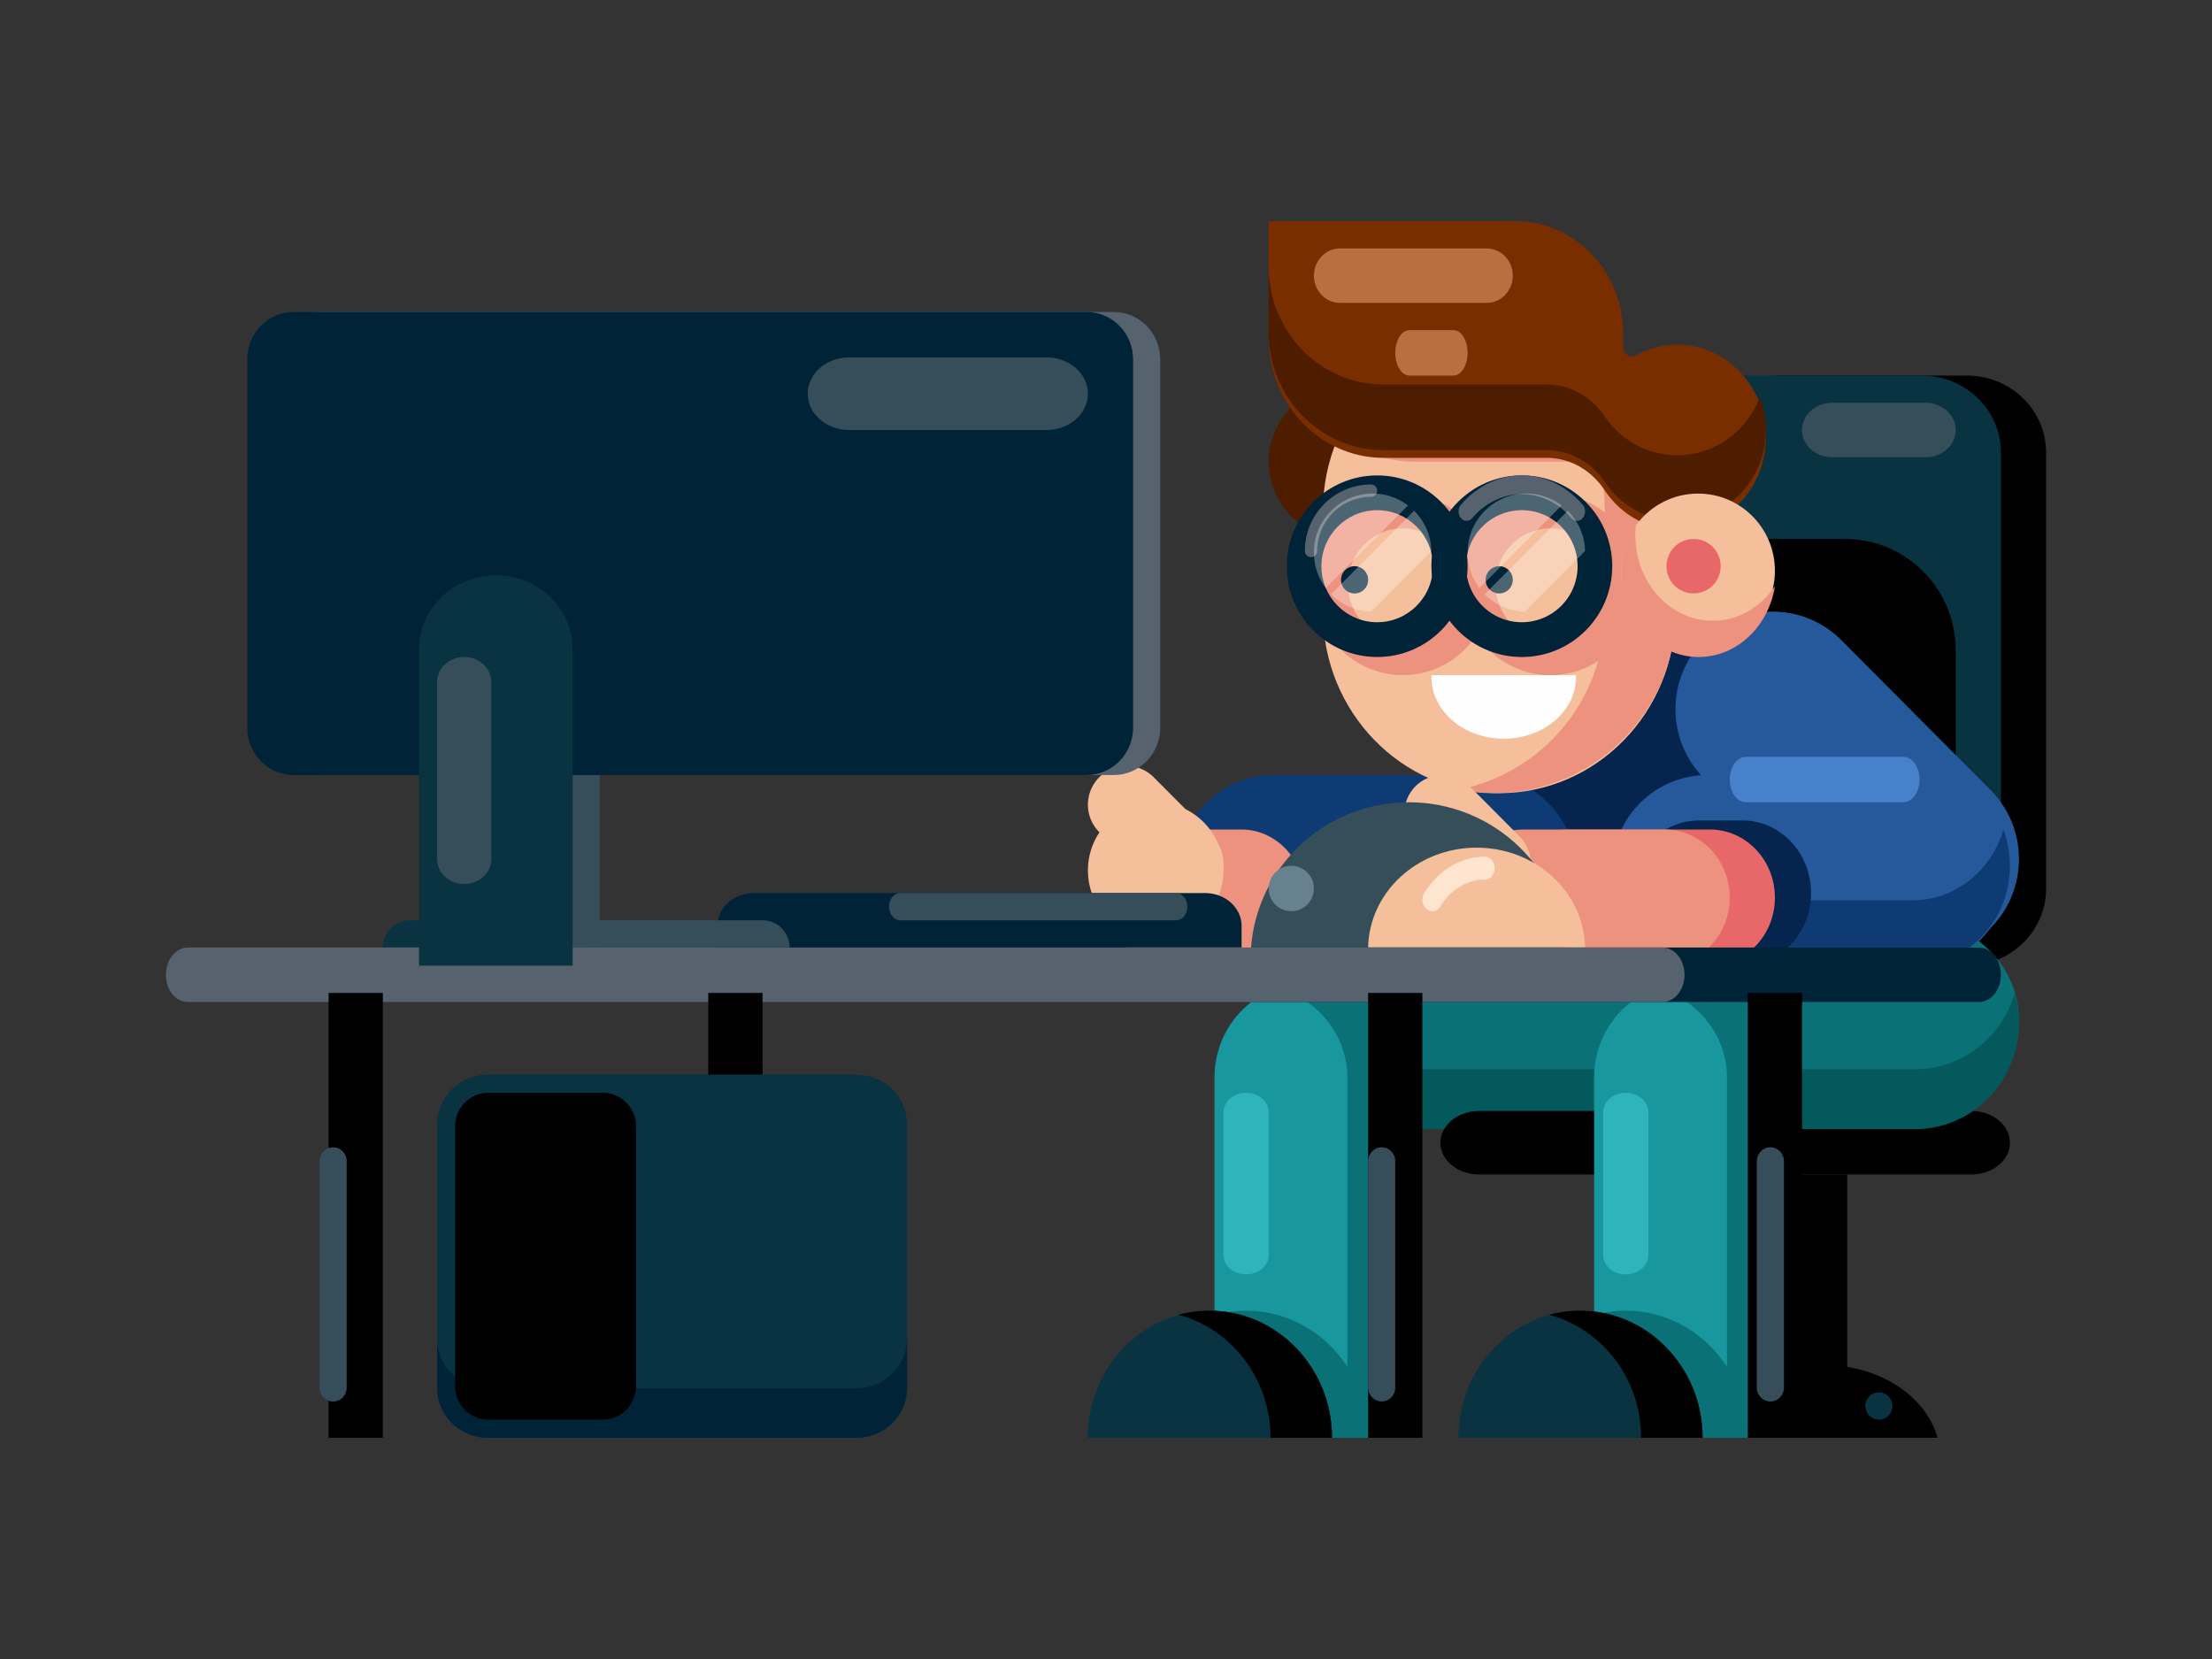 <svg xmlns="http://www.w3.org/2000/svg" width="400" height="300" fill="none"><rect width="100%" height="100%" fill="#333333" stroke="none"/><path fill="#000" fill-rule="evenodd" d="M350.385 260c-2.121-7.518-10.455-13.135-20.433-13.135S311.641 252.482 309.52 260h40.865Z" clip-rule="evenodd"/><path fill="#000" fill-rule="evenodd" d="M324.23 253.433h9.808v-41.044h-9.808v41.044ZM322.216 174.627c-7.916 0-14.333-6.232-14.333-13.92V81.83c0-7.688 6.417-13.92 14.333-13.92h33.448c7.916 0 14.334 6.232 14.334 13.92v78.877c0 7.688-6.418 13.92-14.334 13.92h-33.448Z" clip-rule="evenodd"/><path fill="#0A3341" fill-rule="evenodd" d="M314.045 174.627c-7.917 0-14.334-6.232-14.334-13.92V81.83c0-7.688 6.417-13.92 14.334-13.92h33.447c7.916 0 14.334 6.232 14.334 13.92v78.877c0 7.688-6.418 13.92-14.334 13.92h-33.447Z" clip-rule="evenodd"/><path fill="#000" fill-rule="evenodd" d="M298.078 153.284h55.577v-35.719c0-11.102-8.961-20.102-20.015-20.102h-35.562v55.821Z" clip-rule="evenodd"/><path fill="#354E5A" fill-rule="evenodd" d="M331.326 82.687c-3.015 0-5.459-2.205-5.459-4.926 0-2.72 2.444-4.925 5.459-4.925h16.871c3.015 0 5.459 2.205 5.459 4.925 0 2.72-2.444 4.926-5.459 4.926h-16.871Z" clip-rule="evenodd"/><path fill="#0A7277" fill-rule="evenodd" d="M227.789 202.537v-36.119h62.529c10.605 0 19.202 8.085 19.202 18.059s-8.597 18.06-19.202 18.06h-62.529Z" clip-rule="evenodd"/><path fill="#04595D" fill-rule="evenodd" d="M227.789 193.344v10.836h62.529c10.605 0 19.202-8.601 19.202-19.21 0-1.882-.283-3.698-.788-5.417-2.34 7.968-9.692 13.791-18.414 13.791h-62.529Z" clip-rule="evenodd"/><path fill="#19979E" fill-rule="evenodd" d="M252.309 260h-32.692v-65.125c0-9.37 7.319-16.965 16.347-16.965 9.027 0 16.345 7.595 16.345 16.965V260Z" clip-rule="evenodd"/><path fill="#0A7277" fill-rule="evenodd" d="M231.059 178.642c7.282 2.112 12.587 8.577 12.587 16.233V260h10.297v-65.125c0-9.37-7.94-16.965-17.736-16.965-1.791 0-3.518.26-5.148.732Z" clip-rule="evenodd"/><path fill="#0A7277" fill-rule="evenodd" d="M203.27 260.001h44.134c0-12.695-9.88-22.985-22.067-22.985-12.188 0-22.067 10.29-22.067 22.985Z" clip-rule="evenodd"/><path fill="#0A3341" fill-rule="evenodd" d="M196.73 260.001h44.135c0-12.695-9.88-22.985-22.067-22.985-12.188 0-22.068 10.29-22.068 22.985Z" clip-rule="evenodd"/><path fill="#0A3341" fill-rule="evenodd" d="M196.73 260.001h44.135c0-12.695-9.88-22.985-22.067-22.985-12.188 0-22.068 10.29-22.068 22.985Z" clip-rule="evenodd"/><path fill="#000" fill-rule="evenodd" d="M213.078 237.739c9.588 2.552 16.673 11.552 16.673 22.262h11.116c0-12.695-9.954-22.985-22.232-22.985-1.919 0-3.781.251-5.557.723Z" clip-rule="evenodd"/><path fill="#2FB4BB" fill-rule="evenodd" d="M221.25 226.964v-25.871c0-1.923 1.83-3.482 4.087-3.482 2.256 0 4.086 1.559 4.086 3.482v25.871c0 1.924-1.83 3.483-4.086 3.483-2.257 0-4.087-1.559-4.087-3.483Z" clip-rule="evenodd"/><path fill="#000" fill-rule="evenodd" d="M267.479 212.389c-3.865 0-6.999-2.573-6.999-5.746 0-3.174 3.134-5.747 6.999-5.747h88.984c3.865 0 6.998 2.573 6.998 5.747 0 3.173-3.133 5.746-6.998 5.746h-88.984Z" clip-rule="evenodd"/><path fill="#0A7277" fill-rule="evenodd" d="M294.809 202.537v-36.119h51.512c10.37 0 18.776 8.085 18.776 18.059s-8.406 18.06-18.776 18.06h-51.512Z" clip-rule="evenodd"/><path fill="#04595D" fill-rule="evenodd" d="M294.809 193.344v10.836h51.512c10.37 0 18.776-8.601 18.776-19.21 0-1.882-.277-3.698-.771-5.417-2.287 7.968-9.476 13.791-18.005 13.791h-51.512Z" clip-rule="evenodd"/><path fill="#19979E" fill-rule="evenodd" d="M320.962 260H288.27v-65.125c0-9.37 7.318-16.965 16.346-16.965s16.346 7.595 16.346 16.965V260Z" clip-rule="evenodd"/><path fill="#0A7277" fill-rule="evenodd" d="M299.711 178.642c7.282 2.112 12.586 8.577 12.586 16.233V260h10.299v-65.125c0-9.37-7.941-16.965-17.736-16.965-1.792 0-3.519.26-5.149.732Z" clip-rule="evenodd"/><path fill="#0A7277" fill-rule="evenodd" d="M271.922 260.001h44.134c0-12.695-9.879-22.985-22.067-22.985-12.187 0-22.067 10.29-22.067 22.985Z" clip-rule="evenodd"/><path fill="#0A3341" fill-rule="evenodd" d="M263.75 260.001h44.135c0-12.695-9.88-22.985-22.068-22.985-12.187 0-22.067 10.29-22.067 22.985Z" clip-rule="evenodd"/><path fill="#0A3341" fill-rule="evenodd" d="M263.75 260.001h44.135c0-12.695-9.88-22.985-22.068-22.985-12.187 0-22.067 10.29-22.067 22.985Z" clip-rule="evenodd"/><path fill="#000" fill-rule="evenodd" d="M280.098 237.739c9.588 2.552 16.673 11.552 16.673 22.262h11.115c0-12.695-9.953-22.985-22.231-22.985-1.92 0-3.781.251-5.557.723Z" clip-rule="evenodd"/><path fill="#2FB4BB" fill-rule="evenodd" d="M289.902 226.964v-25.871c0-1.923 1.831-3.482 4.087-3.482s4.086 1.559 4.086 3.482v25.871c0 1.924-1.83 3.483-4.086 3.483-2.256 0-4.087-1.559-4.087-3.483Z" clip-rule="evenodd"/><path fill="#0A3341" fill-rule="evenodd" d="M105.192 171.343H69.231c0-2.719 2.176-4.925 4.86-4.925h31.101v4.925Z" clip-rule="evenodd"/><path fill="#354E5A" fill-rule="evenodd" d="M108.46 174.626H80.672v-57.173c0-7.414 6.22-13.424 13.894-13.424s13.894 6.01 13.894 13.424v57.173Z" clip-rule="evenodd"/><path fill="#05254F" fill-rule="evenodd" d="M294.808 163.134c-17.153 0-31.058-13.966-31.058-31.194s13.905-31.194 31.058-31.194 31.057 13.966 31.057 31.194-13.904 31.194-31.057 31.194Z" clip-rule="evenodd"/><path fill="#0F3B74" fill-rule="evenodd" d="M267.759 174.626H230.32c-9.522 0-17.242-7.718-17.242-17.239s7.72-17.239 17.242-17.239h37.439c9.523 0 17.242 7.718 17.242 17.239s-7.719 17.239-17.242 17.239Z" clip-rule="evenodd"/><path fill="#ED927E" fill-rule="evenodd" d="M224.467 174.627h-12.972c-6.348 0-11.495-5.513-11.495-12.314 0-6.8 5.147-12.313 11.495-12.313h12.972c6.348 0 11.495 5.513 11.495 12.313 0 6.801-5.147 12.314-11.495 12.314Z" clip-rule="evenodd"/><path fill="#F5BF9B" fill-rule="evenodd" d="m209.342 161.083-10.568-10.616a7.025 7.025 0 0 1 0-9.907 6.952 6.952 0 0 1 9.863 0l10.57 10.616a7.027 7.027 0 0 1 0 9.907 6.954 6.954 0 0 1-9.865 0Z" clip-rule="evenodd"/><path fill="#F5BF9B" fill-rule="evenodd" d="M208.99 169.701c-6.77 0-12.26-5.513-12.26-12.313 0-6.8 5.49-12.314 12.26-12.314s12.26 5.514 12.26 12.314-5.49 12.313-12.26 12.313Z" clip-rule="evenodd"/><path fill="#26599C" fill-rule="evenodd" d="m335.103 167.817-26.977-27.095c-6.861-6.891-6.861-18.065 0-24.956 6.861-6.891 17.986-6.891 24.847 0l26.977 27.095c6.861 6.891 6.861 18.065 0 24.956-6.861 6.892-17.986 6.892-24.847 0Z" clip-rule="evenodd"/><path fill="#26599C" fill-rule="evenodd" d="M346.22 174.626h-37.439c-9.523 0-17.242-7.718-17.242-17.239s7.719-17.239 17.242-17.239h37.439c9.523 0 17.242 7.718 17.242 17.239s-7.719 17.239-17.242 17.239Z" clip-rule="evenodd"/><path fill="#0F3B74" fill-rule="evenodd" d="M345.792 162.808h-37.44c-7.321 0-13.561-4.796-16.061-11.55a18.885 18.885 0 0 0-.752 5.281c0 9.99 7.719 18.088 17.242 18.088h37.439c9.523 0 17.242-8.098 17.242-18.088 0-2.309-.427-4.509-1.179-6.539-2.155 7.413-8.721 12.808-16.491 12.808Z" clip-rule="evenodd"/><path fill="#05254F" fill-rule="evenodd" d="M315.091 174.626h-7.873c-6.854 0-12.409-5.88-12.409-13.134 0-7.254 5.555-13.135 12.409-13.135h7.873c6.854 0 12.41 5.881 12.41 13.135s-5.556 13.134-12.41 13.134Z" clip-rule="evenodd"/><path fill="#4E1D00" fill-rule="evenodd" d="M243.317 97.463c-7.674 0-13.895-6.247-13.895-13.955s6.221-13.955 13.895-13.955c7.672 0 13.893 6.247 13.893 13.955s-6.221 13.955-13.893 13.955Z" clip-rule="evenodd"/><path fill="#F5BF9B" fill-rule="evenodd" d="M239.23 110.738V92.397c0-18.058 14.271-32.696 31.875-32.696 17.605 0 31.875 14.638 31.875 32.696v18.341c0 18.056-14.27 32.695-31.875 32.695-17.604 0-31.875-14.639-31.875-32.695Z" clip-rule="evenodd"/><path fill="#ED927E" fill-rule="evenodd" d="M302.906 90.275c-.02-.315-.043-.628-.072-.938a33.828 33.828 0 0 0-.172-1.46 28.833 28.833 0 0 0-.125-.832c-.031-.18-.064-.358-.097-.536-.06-.328-.12-.654-.19-.979l-.012-.05C299.044 70.745 285.87 59.7 270.095 59.7a33.21 33.21 0 0 0-6.395.623 32.905 32.905 0 0 1 19.046 11.36h-26.925c-3.324 0-6.47-.755-9.275-2.101a32.81 32.81 0 0 0-5.679 7.829 21.346 21.346 0 0 0 14.954 6.079h30.311c1.719.005 3.204 1.274 3.516 2.956.357 1.928.545 3.917.545 5.95v18.341c0 15.881-11.392 29.113-26.493 32.072 2.069.406 4.206.623 6.395.623 18.163 0 32.888-14.638 32.888-32.695V92.396c0-.52-.016-1.035-.04-1.548-.009-.192-.025-.383-.037-.573Z" clip-rule="evenodd"/><path fill="#ED927E" fill-rule="evenodd" d="M273.348 112.835c-3.874-3.956-3.874-10.37 0-14.326a9.777 9.777 0 0 1 14.031 0c3.875 3.956 3.875 10.37 0 14.326a9.778 9.778 0 0 1-14.031 0Zm-29.592-7.163c0-5.595 4.442-10.13 9.922-10.13s9.921 4.535 9.921 10.13c0 5.595-4.441 10.129-9.921 10.129-5.48 0-9.922-4.534-9.922-10.129Zm25.237-11.61a16.47 16.47 0 0 0-1.97 2.45c-2.887-4.377-7.787-7.258-13.345-7.258-8.881 0-16.08 7.35-16.08 16.418 0 9.067 7.199 16.418 16.08 16.418 5.558 0 10.458-2.881 13.345-7.259a16.51 16.51 0 0 0 1.97 2.45 15.847 15.847 0 0 0 22.741 0c6.28-6.412 6.28-16.807 0-23.218a15.848 15.848 0 0 0-22.741 0Z" clip-rule="evenodd"/><path fill="#792E00" fill-rule="evenodd" d="M295.869 64.251c-1.071.591-2.357-.24-2.357-1.507v-2.393c0-11.24-8.717-20.351-19.472-20.351h-44.618v21.049c0 12.01 9.316 21.747 20.807 21.747h29.505c4.187 0 8.029 2.233 10.419 5.828 2.89 4.349 7.699 7.197 13.15 7.197 9.437 0 16.967-8.525 15.926-18.608-.788-7.638-6.65-13.838-13.948-14.76a15.351 15.351 0 0 0-9.412 1.798Z" clip-rule="evenodd"/><path fill="#4E1D00" fill-rule="evenodd" d="M303.303 82.316c-5.451 0-10.26-2.794-13.151-7.06-2.388-3.524-6.232-5.716-10.419-5.716h-29.505c-11.491 0-20.806-9.55-20.806-21.331v11.863c0 11.781 9.315 21.331 20.806 21.331h29.505c4.187 0 8.031 2.192 10.419 5.717 2.891 4.266 7.7 7.06 13.151 7.06 9.436 0 16.966-8.362 15.927-18.252a16.395 16.395 0 0 0-.994-4.133c-2.316 6.15-8.118 10.521-14.933 10.521Z" clip-rule="evenodd"/><path fill="#F5BF9B" fill-rule="evenodd" d="M307.067 117.164c-7.674 0-13.895-6.247-13.895-13.955 0-7.707 6.221-13.955 13.895-13.955 7.673 0 13.893 6.248 13.893 13.955 0 7.708-6.22 13.955-13.893 13.955Z" clip-rule="evenodd"/><path fill="#E86869" fill-rule="evenodd" d="M306.252 107.314c-2.708 0-4.904-2.206-4.904-4.926s2.196-4.925 4.904-4.925c2.708 0 4.903 2.204 4.903 4.925 0 2.72-2.195 4.926-4.903 4.926Z" clip-rule="evenodd"/><path fill="#ED927E" fill-rule="evenodd" d="M295.718 96.812c0-.9.084-1.775.218-2.632-1.729 2.568-2.764 5.739-2.764 9.183 0 8.529 6.269 15.444 14.003 15.444 6.918 0 12.651-5.539 13.785-12.812-2.551 3.791-6.629 6.26-11.239 6.26-7.734 0-14.003-6.915-14.003-15.443Z" clip-rule="evenodd"/><path fill="#002338" fill-rule="evenodd" d="M244.952 107.314a2.457 2.457 0 0 1-2.452-2.463 2.456 2.456 0 0 1 2.452-2.462 2.457 2.457 0 0 1 2.452 2.462 2.457 2.457 0 0 1-2.452 2.463Z" clip-rule="evenodd"/><path fill="#002338" fill-rule="evenodd" d="M238.952 102.389c0-5.595 4.515-10.13 10.086-10.13 5.57 0 10.085 4.535 10.085 10.13 0 5.594-4.515 10.13-10.085 10.13-5.571 0-10.086-4.536-10.086-10.13Zm-6.261 0c0 9.067 7.319 16.418 16.347 16.418 9.027 0 16.346-7.351 16.346-16.418 0-9.068-7.319-16.418-16.346-16.418-9.028 0-16.347 7.35-16.347 16.418Z" clip-rule="evenodd"/><path fill="#56636E" fill-rule="evenodd" d="M235.961 99.628c0-6.626 5.367-12.017 11.964-12.017.614 0 1.113.501 1.113 1.118 0 .618-.499 1.118-1.113 1.118-5.37 0-9.738 4.388-9.738 9.78 0 .618-.498 1.119-1.113 1.119a1.116 1.116 0 0 1-1.113-1.118Z" clip-rule="evenodd"/><path fill="#FEFEFE" fill-opacity=".3" fill-rule="evenodd" d="M248.23 89.254c-5.873 0-10.632 4.781-10.632 10.678 0 2.406.8 4.618 2.136 6.403l14.87-14.935a10.541 10.541 0 0 0-6.374-2.146ZM255.722 92.36l-15.034 15.1a10.572 10.572 0 0 0 7.245 3.138l10.914-10.961a10.662 10.662 0 0 0-3.125-7.278Z" clip-rule="evenodd"/><path fill="#002338" fill-rule="evenodd" d="M271.104 107.314a2.457 2.457 0 0 1-2.452-2.463 2.457 2.457 0 0 1 2.452-2.462 2.457 2.457 0 0 1 2.452 2.462 2.457 2.457 0 0 1-2.452 2.463Z" clip-rule="evenodd"/><path fill="#002338" fill-rule="evenodd" d="M268.062 95.225a10.055 10.055 0 0 1 14.264 0c3.939 3.957 3.939 10.37 0 14.327a10.055 10.055 0 0 1-14.264 0c-3.939-3.957-3.939-10.37 0-14.327Zm-4.427-4.446c-6.383 6.412-6.383 16.807 0 23.219 6.384 6.411 16.734 6.411 23.117 0 6.384-6.412 6.384-16.807 0-23.219-6.383-6.411-16.733-6.411-23.117 0Z" clip-rule="evenodd"/><path fill="#56636E" fill-rule="evenodd" d="M264.175 91.29c6.075-7.093 15.96-7.093 22.035 0 .566.66.566 1.733 0 2.394-.566.66-1.483.66-2.049 0-4.945-5.774-12.992-5.774-17.937 0-.565.66-1.483.66-2.049 0-.567-.661-.567-1.733 0-2.393Z" clip-rule="evenodd"/><path fill="#FEFEFE" fill-opacity=".3" fill-rule="evenodd" d="M276.016 89.254c-5.873 0-10.633 4.781-10.633 10.678 0 2.406.801 4.618 2.137 6.403L282.389 91.4a10.536 10.536 0 0 0-6.373-2.146ZM283.507 92.36l-15.034 15.1a10.572 10.572 0 0 0 7.245 3.138l10.913-10.961a10.666 10.666 0 0 0-3.124-7.278Z" clip-rule="evenodd"/><path fill="#FEFEFE" fill-rule="evenodd" d="M258.868 122.09c-.004.114-.02.224-.02.338 0 6.16 5.854 11.154 13.077 11.154 7.222 0 13.076-4.994 13.076-11.154 0-.114-.016-.224-.02-.338h-26.113Z" clip-rule="evenodd"/><path fill="#BA6F42" fill-rule="evenodd" d="M242.307 54.776c-2.601 0-4.709-2.205-4.709-4.925 0-2.72 2.108-4.925 4.709-4.925h26.543c2.601 0 4.709 2.204 4.709 4.925 0 2.72-2.108 4.925-4.709 4.925h-26.543ZM254.851 67.91c-1.404 0-2.542-1.838-2.542-4.104 0-2.267 1.138-4.105 2.542-4.105h7.992c1.404 0 2.543 1.838 2.543 4.105 0 2.266-1.139 4.104-2.543 4.104h-7.992Z" clip-rule="evenodd"/><path fill="#E86869" fill-rule="evenodd" d="M309.205 174.627h-25.527c-6.493 0-11.756-5.513-11.756-12.314 0-6.8 5.263-12.313 11.756-12.313h25.527c6.492 0 11.755 5.513 11.755 12.313 0 6.801-5.263 12.314-11.755 12.314Z" clip-rule="evenodd"/><path fill="#ED927E" fill-rule="evenodd" d="M301.033 174.627h-25.527c-6.493 0-11.756-5.513-11.756-12.314 0-6.8 5.263-12.313 11.756-12.313h25.527c6.492 0 11.755 5.513 11.755 12.313 0 6.801-5.263 12.314-11.755 12.314Z" clip-rule="evenodd"/><path fill="#4881CB" fill-rule="evenodd" d="M315.731 145.074c-1.625 0-2.942-1.837-2.942-4.104 0-2.267 1.317-4.105 2.942-4.105h28.443c1.625 0 2.942 1.838 2.942 4.105 0 2.267-1.317 4.104-2.942 4.104h-28.443Z" clip-rule="evenodd"/><path fill="#F5BF9B" fill-rule="evenodd" d="m265.008 161.097-9.039-9.077a6.978 6.978 0 0 1 0-9.835 6.904 6.904 0 0 1 9.792 0l9.038 9.078a6.977 6.977 0 0 1 0 9.834 6.903 6.903 0 0 1-9.791 0Z" clip-rule="evenodd"/><path fill="#354E5A" fill-rule="evenodd" d="M283.364 172.985c-.278-15.461-12.974-27.911-28.606-27.911-15.632 0-28.327 12.45-28.606 27.911h57.212Z" clip-rule="evenodd"/><path fill="#F5BF9B" fill-rule="evenodd" d="M286.633 171.343c-.191-10.004-8.896-18.06-19.615-18.06-10.719 0-19.424 8.056-19.616 18.06h39.231Z" clip-rule="evenodd"/><path fill="#FDE5D0" fill-rule="evenodd" d="M257.971 164.401c-.808-.656-1.002-1.945-.435-2.879 2.507-4.13 6.607-6.596 10.965-6.596.987 0 1.787.925 1.787 2.066 0 1.142-.8 2.067-1.787 2.067-3.195 0-6.201 1.809-8.04 4.839-.348.573-.902.879-1.464.879a1.62 1.62 0 0 1-1.026-.376Z" clip-rule="evenodd"/><path fill="#67818E" fill-rule="evenodd" d="M233.508 164.775c-2.257 0-4.086-1.837-4.086-4.104 0-2.267 1.829-4.105 4.086-4.105 2.258 0 4.087 1.838 4.087 4.105a4.095 4.095 0 0 1-4.087 4.104Z" clip-rule="evenodd"/><path fill="#002338" fill-rule="evenodd" d="M129.711 171.343h94.808v-3.918c0-3.277-2.96-5.933-6.612-5.933h-81.584c-3.652 0-6.612 2.656-6.612 5.933v3.918Z" clip-rule="evenodd"/><path fill="#354E5A" fill-rule="evenodd" d="M162.805 166.418c-1.125 0-2.035-1.102-2.035-2.463s.91-2.463 2.035-2.463h49.871c1.125 0 2.036 1.102 2.036 2.463s-.911 2.463-2.036 2.463h-49.871Z" clip-rule="evenodd"/><path fill="#002338" fill-rule="evenodd" d="M357.855 181.195c2.193 0 3.97-2.206 3.97-4.926s-1.777-4.925-3.97-4.925H226.853c-2.193 0-3.97 2.205-3.97 4.925 0 2.72 1.777 4.926 3.97 4.926h131.002Z" clip-rule="evenodd"/><path fill="#56636E" fill-rule="evenodd" d="M300.635 181.195c2.198 0 3.98-2.206 3.98-4.926s-1.782-4.925-3.98-4.925H33.98c-2.198 0-3.98 2.205-3.98 4.925 0 2.72 1.782 4.926 3.98 4.926h266.655ZM201.404 140.149c4.642 0 8.405-3.839 8.405-8.575V64.993c0-4.735-3.763-8.575-8.405-8.575H58.022c-4.641 0-8.405 3.84-8.405 8.575v66.581c0 4.736 3.764 8.575 8.405 8.575h143.382Z" clip-rule="evenodd"/><path fill="#002338" fill-rule="evenodd" d="M196.498 140.149c4.642 0 8.405-3.839 8.405-8.575V64.993c0-4.735-3.763-8.575-8.405-8.575H53.116c-4.642 0-8.405 3.84-8.405 8.575v66.581c0 4.736 3.764 8.575 8.405 8.575h143.382Z" clip-rule="evenodd"/><path fill="#0A3341" fill-rule="evenodd" d="M103.558 174.626H75.769v-57.173c0-7.414 6.221-13.424 13.895-13.424 7.674 0 13.894 6.01 13.894 13.424v57.173Z" clip-rule="evenodd"/><path fill="#354E5A" fill-rule="evenodd" d="M79.04 155.347v-32.035c0-2.488 2.195-4.505 4.903-4.505 2.708 0 4.904 2.017 4.904 4.505v32.035c0 2.487-2.196 4.504-4.904 4.504-2.708 0-4.904-2.017-4.904-4.504ZM106.828 171.343h35.962c0-2.719-2.176-4.925-4.86-4.925h-31.102v4.925ZM153.567 77.761c-4.147 0-7.508-2.94-7.508-6.567 0-3.627 3.361-6.567 7.508-6.567h35.656c4.147 0 7.509 2.94 7.509 6.567 0 3.627-3.362 6.567-7.509 6.567h-35.656Z" clip-rule="evenodd"/><path fill="#000" fill-rule="evenodd" d="M247.402 260h9.808v-80.447h-9.808V260Z" clip-rule="evenodd"/><path fill="#354E5A" fill-rule="evenodd" d="M247.402 250.935v-40.974c0-1.38 1.098-2.498 2.452-2.498 1.355 0 2.452 1.118 2.452 2.498v40.974c0 1.38-1.097 2.498-2.452 2.498-1.354 0-2.452-1.118-2.452-2.498Z" clip-rule="evenodd"/><path fill="#000" fill-rule="evenodd" d="M316.059 260h9.807v-80.447h-9.807V260Z" clip-rule="evenodd"/><path fill="#354E5A" fill-rule="evenodd" d="M317.691 250.935v-40.974c0-1.38 1.098-2.498 2.452-2.498 1.355 0 2.452 1.118 2.452 2.498v40.974c0 1.38-1.097 2.498-2.452 2.498-1.354 0-2.452-1.118-2.452-2.498Z" clip-rule="evenodd"/><path fill="#000" fill-rule="evenodd" d="M59.422 260h9.808v-80.447h-9.808V260Z" clip-rule="evenodd"/><path fill="#354E5A" fill-rule="evenodd" d="M57.79 250.935v-40.974c0-1.38 1.096-2.498 2.451-2.498 1.354 0 2.452 1.118 2.452 2.498v40.974c0 1.38-1.098 2.498-2.452 2.498-1.355 0-2.452-1.118-2.452-2.498Z" clip-rule="evenodd"/><path fill="#000" fill-rule="evenodd" d="M128.078 260h9.808v-80.447h-9.808V260Z" clip-rule="evenodd"/><path fill="#354E5A" fill-rule="evenodd" d="M128.078 250.935v-40.974c0-1.38 1.098-2.498 2.452-2.498 1.354 0 2.452 1.118 2.452 2.498v40.974c0 1.38-1.098 2.498-2.452 2.498-1.354 0-2.452-1.118-2.452-2.498Z" clip-rule="evenodd"/><path fill="#0A3341" fill-rule="evenodd" d="M339.761 256.716a2.456 2.456 0 0 1-2.452-2.462 2.457 2.457 0 0 1 2.452-2.463 2.456 2.456 0 0 1 2.451 2.463 2.456 2.456 0 0 1-2.451 2.462ZM88.205 260c-5.062 0-9.166-4.023-9.166-8.985v-47.702c0-4.962 4.104-8.985 9.166-8.985h66.667c5.063 0 9.167 4.023 9.167 8.985v47.702c0 4.962-4.104 8.985-9.167 8.985H88.205Z" clip-rule="evenodd"/><path fill="#002338" fill-rule="evenodd" d="M88.205 251.052c-5.062 0-9.166-4.079-9.166-9.113v8.947c0 5.033 4.104 9.113 9.166 9.113h66.667c5.063 0 9.167-4.08 9.167-9.113v-8.947c0 5.034-4.104 9.113-9.167 9.113H88.205Z" clip-rule="evenodd"/><path fill="#000" fill-rule="evenodd" d="M88.311 256.716a6.005 6.005 0 0 1-6.002-6.008v-47.089a6.005 6.005 0 0 1 6.002-6.008h20.687a6.006 6.006 0 0 1 6.003 6.008v47.089a6.006 6.006 0 0 1-6.003 6.008H88.311Z" clip-rule="evenodd"/></svg>